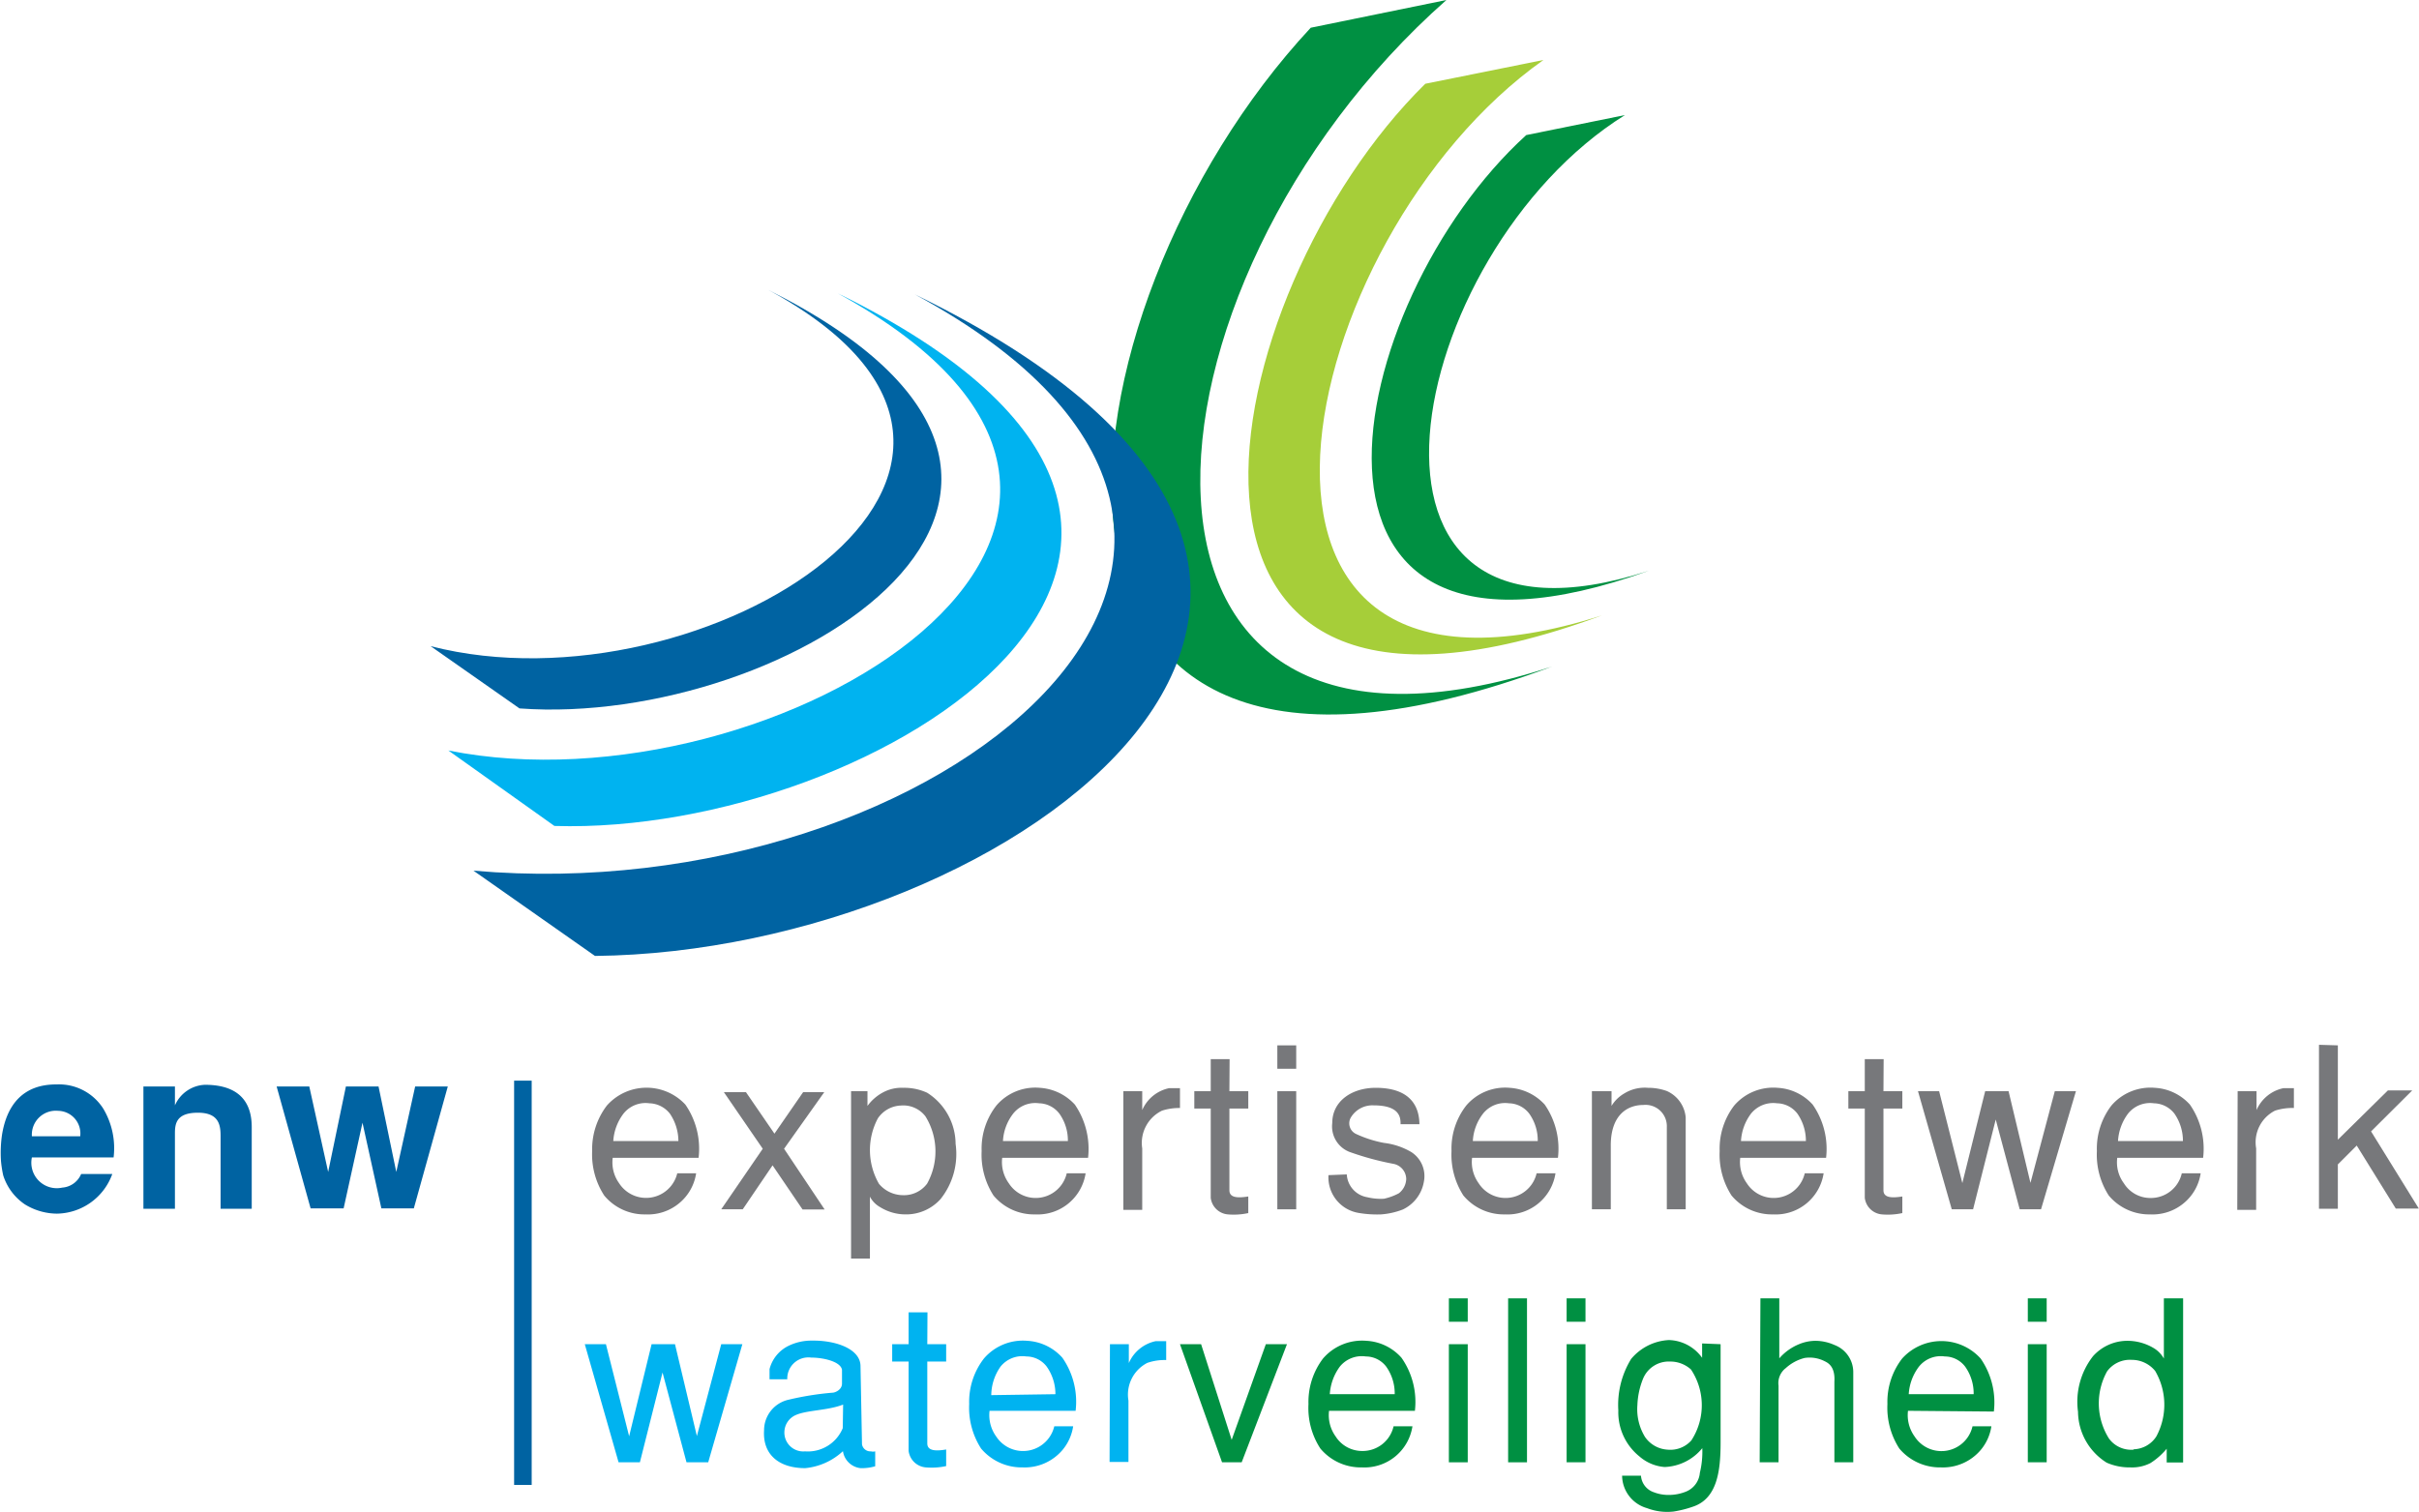 <svg id="Layer_1" data-name="Layer 1" xmlns="http://www.w3.org/2000/svg" viewBox="0 0 128.19 80.13"><path d="M89.94,114.42a1.89,1.89,0,0,0,.34,1.35,1.7,1.7,0,0,0,3.08-.53h1a2.53,2.53,0,0,1-.56,1.25,2.59,2.59,0,0,1-2.11.93,2.77,2.77,0,0,1-2.2-1,4,4,0,0,1-.64-2.36,3.82,3.82,0,0,1,.78-2.41,2.81,2.81,0,0,1,4.16-.05,4.11,4.11,0,0,1,.7,2.82Zm3.48-.89a2.6,2.6,0,0,0-.45-1.45,1.43,1.43,0,0,0-1.09-.55,1.49,1.49,0,0,0-1.37.55,2.67,2.67,0,0,0-.54,1.45Z" transform="translate(-57.47 -53.05)" style="fill:#77787b"/><path d="M96.83,117.15H95.69l2.2-3.21-2.06-3H97l1.51,2.2,1.52-2.2h1.12l-2.13,3,2.15,3.22H100l-1.59-2.34Z" transform="translate(-57.47 -53.05)" style="fill:#77787b"/><path d="M102.57,119.76v-8.87h.87v.78h0a2.44,2.44,0,0,1,.83-.72,2.07,2.07,0,0,1,1.07-.24,2.9,2.9,0,0,1,1.26.26,3.23,3.23,0,0,1,1.51,2.71,3.83,3.83,0,0,1-.8,2.93,2.45,2.45,0,0,1-1.84.81,2.55,2.55,0,0,1-1.35-.38,1.37,1.37,0,0,1-.55-.56h0v3.28Zm2.63-8.11a1.54,1.54,0,0,0-1.21.68,3.58,3.58,0,0,0,.06,3.47,1.67,1.67,0,0,0,1.24.6,1.53,1.53,0,0,0,1.31-.61,3.52,3.52,0,0,0-.09-3.57A1.48,1.48,0,0,0,105.2,111.65Z" transform="translate(-57.47 -53.05)" style="fill:#77787b"/><path d="M110.58,114.42a1.91,1.91,0,0,0,.35,1.35,1.69,1.69,0,0,0,3.07-.53h1a2.57,2.57,0,0,1-2.67,2.18,2.79,2.79,0,0,1-2.21-1,4,4,0,0,1-.63-2.36,3.71,3.71,0,0,1,.78-2.41,2.71,2.71,0,0,1,2.3-.94,2.75,2.75,0,0,1,1.86.89,4.16,4.16,0,0,1,.7,2.82Zm3.48-.89a2.45,2.45,0,0,0-.45-1.45,1.39,1.39,0,0,0-1.08-.55,1.49,1.49,0,0,0-1.37.55,2.6,2.6,0,0,0-.54,1.45Z" transform="translate(-57.47 -53.05)" style="fill:#77787b"/><path d="M117,110.89h1v1h0a2,2,0,0,1,1.42-1.16H120v1.05a3,3,0,0,0-.95.14,1.9,1.9,0,0,0-1.05,2v3.26h-1Z" transform="translate(-57.47 -53.05)" style="fill:#77787b"/><path d="M122.62,110.89h1v.92h-1v4.33c0,.4.43.42,1,.33v.88a3.64,3.64,0,0,1-1.08.07,1,1,0,0,1-.91-.88v-4.73h-.87v-.92h.87v-1.7h1Z" transform="translate(-57.47 -53.05)" style="fill:#77787b"/><path d="M126.16,109.7h-1v-1.24h1Zm0,7.45h-1v-6.26h1Z" transform="translate(-57.47 -53.05)" style="fill:#77787b"/><path d="M128.84,115.3a1.3,1.3,0,0,0,1.09,1.21,3,3,0,0,0,.88.08,3.07,3.07,0,0,0,.79-.29,1,1,0,0,0,.39-.76.83.83,0,0,0-.68-.8,15.23,15.23,0,0,1-2.32-.63,1.45,1.45,0,0,1-.92-1.53c0-1.19,1.07-1.87,2.3-1.87,2.06,0,2.31,1.23,2.32,1.93h-1c0-.32,0-1-1.43-1a1.33,1.33,0,0,0-1.22.67.62.62,0,0,0,.3.85,6.2,6.2,0,0,0,1.47.47,3.72,3.72,0,0,1,1.44.48,1.51,1.51,0,0,1,.68,1.55,2,2,0,0,1-1.12,1.5,4,4,0,0,1-1.15.26,5.76,5.76,0,0,1-1.2-.08,1.91,1.91,0,0,1-1.59-2Z" transform="translate(-57.47 -53.05)" style="fill:#77787b"/><path d="M135.48,114.42a1.91,1.91,0,0,0,.35,1.35,1.69,1.69,0,0,0,3.07-.53h1a2.57,2.57,0,0,1-2.67,2.18,2.79,2.79,0,0,1-2.21-1,4,4,0,0,1-.63-2.36,3.71,3.71,0,0,1,.78-2.41,2.71,2.71,0,0,1,2.3-.94,2.75,2.75,0,0,1,1.86.89,4.11,4.11,0,0,1,.7,2.82Zm3.48-.89a2.45,2.45,0,0,0-.45-1.45,1.39,1.39,0,0,0-1.08-.55,1.49,1.49,0,0,0-1.37.55,2.6,2.6,0,0,0-.54,1.45Z" transform="translate(-57.47 -53.05)" style="fill:#77787b"/><path d="M142.87,110.89v.78h0a1.9,1.9,0,0,1,.69-.67,2.06,2.06,0,0,1,1.24-.29,2.91,2.91,0,0,1,1,.17,1.69,1.69,0,0,1,1,1.4v4.87h-1v-4.36a1.13,1.13,0,0,0-1.25-1.17c-.83,0-1.74.52-1.72,2.2v3.33h-1v-6.26Z" transform="translate(-57.47 -53.05)" style="fill:#77787b"/><path d="M149.69,114.42a1.91,1.91,0,0,0,.35,1.35,1.69,1.69,0,0,0,3.07-.53h1a2.57,2.57,0,0,1-2.67,2.18,2.79,2.79,0,0,1-2.21-1,4,4,0,0,1-.63-2.36,3.76,3.76,0,0,1,.77-2.41,2.73,2.73,0,0,1,2.3-.94,2.7,2.7,0,0,1,1.86.89,4.11,4.11,0,0,1,.71,2.82Zm3.48-.89a2.53,2.53,0,0,0-.45-1.45,1.39,1.39,0,0,0-1.08-.55,1.51,1.51,0,0,0-1.38.55,2.68,2.68,0,0,0-.53,1.45Z" transform="translate(-57.47 -53.05)" style="fill:#77787b"/><path d="M157.28,110.89h1v.92h-1v4.33c0,.4.43.42,1,.33v.88a3.62,3.62,0,0,1-1.08.07,1,1,0,0,1-.91-.88v-4.73h-.87v-.92h.87v-1.7h1Z" transform="translate(-57.47 -53.05)" style="fill:#77787b"/><path d="M159.11,110.89h1.12l1.23,4.87,1.21-4.87h1.24l1.16,4.86,1.29-4.86h1.12l-1.85,6.26H164.5l-1.27-4.76-1.2,4.76H160.9Z" transform="translate(-57.47 -53.05)" style="fill:#77787b"/><path d="M169.67,114.42a1.86,1.86,0,0,0,.35,1.35,1.65,1.65,0,0,0,1.4.78,1.68,1.68,0,0,0,1.67-1.31h1a2.53,2.53,0,0,1-.56,1.25,2.59,2.59,0,0,1-2.11.93,2.79,2.79,0,0,1-2.2-1,4,4,0,0,1-.63-2.36,3.76,3.76,0,0,1,.77-2.41,2.73,2.73,0,0,1,2.3-.94,2.7,2.7,0,0,1,1.86.89,4.11,4.11,0,0,1,.7,2.82Zm3.48-.89a2.53,2.53,0,0,0-.45-1.45,1.41,1.41,0,0,0-1.09-.55,1.49,1.49,0,0,0-1.37.55,2.68,2.68,0,0,0-.53,1.45Z" transform="translate(-57.47 -53.05)" style="fill:#77787b"/><path d="M176.05,110.89h1v1h0a2,2,0,0,1,1.42-1.16h.56v1.05a3,3,0,0,0-1,.14,1.88,1.88,0,0,0-1,2v3.26h-1Z" transform="translate(-57.47 -53.05)" style="fill:#77787b"/><path d="M181.36,108.46v5l2.65-2.61h1.29l-2.18,2.17,2.53,4.09h-1.22l-2.07-3.34-1,1v2.35h-1v-8.69Z" transform="translate(-57.47 -53.05)" style="fill:#77787b"/><path d="M88.46,124.3h1.12l1.23,4.88L92,124.3h1.24l1.16,4.87,1.29-4.87h1.12L95,130.56H93.85l-1.27-4.76-1.2,4.76H90.25Z" transform="translate(-57.47 -53.05)" style="fill:#00b3f0"/><path d="M103.15,129.61a.45.45,0,0,0,.47.37.47.47,0,0,0,.23,0v.79a2.51,2.51,0,0,1-.78.1,1.06,1.06,0,0,1-.93-.9,3.41,3.41,0,0,1-2,.9c-1.39,0-2.26-.72-2.18-2a1.66,1.66,0,0,1,1.31-1.63,15.65,15.65,0,0,1,2.32-.37c.13,0,.5-.15.5-.48v-.74c-.09-.44-1-.64-1.63-.64a1.12,1.12,0,0,0-1.27,1.15h-.94l0-.54a1.9,1.9,0,0,1,1-1.23,2.77,2.77,0,0,1,1.29-.28,4.63,4.63,0,0,1,1.07.11c.79.18,1.43.58,1.46,1.2Zm-1-2.11c-.81.32-1.93.29-2.52.56a1,1,0,0,0-.59.84,1,1,0,0,0,1.09,1.08,2,2,0,0,0,2-1.23Z" transform="translate(-57.47 -53.05)" style="fill:#00b3f0"/><path d="M106.61,124.3h1v.92h-1v4.34c0,.39.43.42,1,.32v.88a3.62,3.62,0,0,1-1.08.07,1,1,0,0,1-.91-.88v-4.73h-.87v-.92h.87v-1.69h1Z" transform="translate(-57.47 -53.05)" style="fill:#00b3f0"/><path d="M109.91,127.83a1.93,1.93,0,0,0,.35,1.36,1.7,1.7,0,0,0,3.08-.54h1a2.53,2.53,0,0,1-.56,1.25,2.62,2.62,0,0,1-2.11.93,2.81,2.81,0,0,1-2.21-1,4,4,0,0,1-.63-2.36,3.75,3.75,0,0,1,.78-2.41,2.72,2.72,0,0,1,2.3-.94,2.69,2.69,0,0,1,1.86.9,4.08,4.08,0,0,1,.7,2.81Zm3.49-.88a2.53,2.53,0,0,0-.46-1.46,1.36,1.36,0,0,0-1.08-.54,1.48,1.48,0,0,0-1.37.54A2.67,2.67,0,0,0,110,127Z" transform="translate(-57.47 -53.05)" style="fill:#00b3f0"/><path d="M116.29,124.3h1v1h0a2,2,0,0,1,1.42-1.16h.56v1a2.8,2.8,0,0,0-1,.15,1.89,1.89,0,0,0-1,2v3.25h-1Z" transform="translate(-57.47 -53.05)" style="fill:#00b3f0"/><path d="M122.23,130.56,120,124.3h1.12l1.62,5.07,1.81-5.07h1.12l-2.4,6.26Z" transform="translate(-57.47 -53.05)" style="fill:#009042"/><path d="M127.9,127.83a1.93,1.93,0,0,0,.35,1.36,1.66,1.66,0,0,0,1.4.77,1.68,1.68,0,0,0,1.67-1.31h1a2.57,2.57,0,0,1-2.67,2.18,2.79,2.79,0,0,1-2.21-1,3.93,3.93,0,0,1-.63-2.36,3.8,3.8,0,0,1,.77-2.41,2.73,2.73,0,0,1,2.3-.94,2.67,2.67,0,0,1,1.86.9,4.08,4.08,0,0,1,.71,2.81Zm3.48-.88a2.46,2.46,0,0,0-.45-1.46,1.36,1.36,0,0,0-1.08-.54,1.5,1.5,0,0,0-1.38.54,2.76,2.76,0,0,0-.53,1.46Z" transform="translate(-57.47 -53.05)" style="fill:#009042"/><path d="M135.25,123.11h-1v-1.24h1Zm0,7.45h-1V124.3h1Z" transform="translate(-57.47 -53.05)" style="fill:#009042"/><path d="M137.39,121.87h1v8.69h-1Z" transform="translate(-57.47 -53.05)" style="fill:#009042"/><path d="M141.49,123.11h-1v-1.24h1Zm0,7.45h-1V124.3h1Z" transform="translate(-57.47 -53.05)" style="fill:#009042"/><path d="M148.65,124.3v5.2c0,1.5-.17,3-1.49,3.42a5.88,5.88,0,0,1-1,.25,3,3,0,0,1-1.41-.18,1.81,1.81,0,0,1-1.32-1.72h1a1,1,0,0,0,.69.88,2.13,2.13,0,0,0,.78.14,2.43,2.43,0,0,0,.9-.17,1.18,1.18,0,0,0,.75-1,4.78,4.78,0,0,0,.13-1.31,2.7,2.7,0,0,1-2,1,2.3,2.3,0,0,1-1.33-.56,3,3,0,0,1-1.12-2.44,4.65,4.65,0,0,1,.68-2.73,2.79,2.79,0,0,1,2-1,2.24,2.24,0,0,1,1.76.94h0v-.76Zm-1.57,1.34a1.63,1.63,0,0,0-1.11-.42,1.47,1.47,0,0,0-1.43.91,4.14,4.14,0,0,0-.3,1.4,2.82,2.82,0,0,0,.4,1.68,1.56,1.56,0,0,0,1.2.68,1.49,1.49,0,0,0,1.26-.49A3.42,3.42,0,0,0,147.08,125.64Z" transform="translate(-57.47 -53.05)" style="fill:#009042"/><path d="M150.76,121.87h1v3.18a2.78,2.78,0,0,1,1.07-.76,2.3,2.3,0,0,1,.85-.17,2.5,2.5,0,0,1,1,.22,1.54,1.54,0,0,1,1,1.46v4.76h-1v-4.27c.05-.8-.33-1-.52-1.09a1.75,1.75,0,0,0-1.06-.17,2.34,2.34,0,0,0-1,.54,1,1,0,0,0-.38.93v4.06h-1Z" transform="translate(-57.47 -53.05)" style="fill:#009042"/><path d="M158.58,127.83a1.93,1.93,0,0,0,.35,1.36,1.69,1.69,0,0,0,3.07-.54h1a2.53,2.53,0,0,1-.56,1.25,2.62,2.62,0,0,1-2.11.93,2.81,2.81,0,0,1-2.21-1,4,4,0,0,1-.63-2.36,3.75,3.75,0,0,1,.78-2.41,2.8,2.8,0,0,1,4.16,0,4.08,4.08,0,0,1,.7,2.81Zm3.48-.88a2.46,2.46,0,0,0-.45-1.46,1.36,1.36,0,0,0-1.08-.54,1.48,1.48,0,0,0-1.37.54,2.67,2.67,0,0,0-.54,1.46Z" transform="translate(-57.47 -53.05)" style="fill:#009042"/><path d="M165.93,123.11h-1v-1.24h1Zm0,7.45h-1V124.3h1Z" transform="translate(-57.47 -53.05)" style="fill:#009042"/><path d="M173.16,121.87v8.7h-.87v-.73a3.66,3.66,0,0,1-.86.76,2.13,2.13,0,0,1-1.07.23,3,3,0,0,1-1.25-.25,3.22,3.22,0,0,1-1.52-2.7,3.92,3.92,0,0,1,.8-2.95,2.45,2.45,0,0,1,1.84-.81,2.72,2.72,0,0,1,1.36.38,1.5,1.5,0,0,1,.55.56h0v-3.19Zm-2.62,8a1.48,1.48,0,0,0,1.2-.68,3.55,3.55,0,0,0-.06-3.47,1.59,1.59,0,0,0-1.24-.59,1.5,1.5,0,0,0-1.31.61,3.5,3.5,0,0,0,.1,3.56A1.46,1.46,0,0,0,170.54,129.89Z" transform="translate(-57.47 -53.05)" style="fill:#009042"/><line x1="27.71" y1="57.28" x2="27.71" y2="78.71" style="fill:none;stroke:#0063a2;stroke-width:0.931px"/><path d="M59.16,114.4a1.35,1.35,0,0,0,1.61,1.6,1.18,1.18,0,0,0,1-.72h1.65a3.17,3.17,0,0,1-2.94,2.1,3.29,3.29,0,0,1-1.69-.49,2.92,2.92,0,0,1-1.15-1.54,5.87,5.87,0,0,1-.12-.79,6.7,6.7,0,0,1,.06-1.38c.42-2.53,2.17-2.65,2.91-2.65a2.78,2.78,0,0,1,2.45,1.28,4.09,4.09,0,0,1,.55,2.59Zm2.56-1.12a1.2,1.2,0,0,0-1.17-1.35,1.27,1.27,0,0,0-1.39,1.35Z" transform="translate(-57.47 -53.05)" style="fill:#0063a2"/><path d="M65.07,110.64h1.67v1h0a1.82,1.82,0,0,1,1.59-1.09c1.48,0,2.48.62,2.48,2.24v4.33H69.16v-3.84c0-.57-.07-1.25-1.2-1.25s-1.22.56-1.22,1.09v4H65.07Z" transform="translate(-57.47 -53.05)" style="fill:#0063a2"/><path d="M73.86,110.64l1,4.53.94-4.53h1.73l.94,4.53,1-4.53H81.2l-1.8,6.46H77.68l-1-4.54-1,4.54H73.93l-1.8-6.46Z" transform="translate(-57.47 -53.05)" style="fill:#0063a2"/><path d="M139.72,88.38c-25,8.17-22.78-20.16-5.6-35.33l-7.19,1.47C112.92,69.56,109,99.87,139.72,88.38Z" transform="translate(-57.47 -53.05)" style="fill:#009042"/><path d="M142.36,85.67c-22.34,7.14-16.44-20-3.1-29.44L133,57.49C121.69,68.61,116.3,95.33,142.36,85.67Z" transform="translate(-57.47 -53.05)" style="fill:#a6ce39"/><path d="M144.85,83.3c-17.55,5.72-13-16.83-1.27-24.15l-5.23,1.06C128.58,69.09,124.15,90.76,144.85,83.3Z" transform="translate(-57.47 -53.05)" style="fill:#009042"/><path d="M105.94,68.65c24.94,13.47,1.17,32.7-23.38,30.55L89,103.72C111.13,103.49,137.65,84.07,105.94,68.65Z" transform="translate(-57.47 -53.05)" style="fill:#0063a2"/><path d="M101.87,68.6C124,80.73,98.43,96.28,81.23,92.83l5.62,4C103.89,97.36,128.72,81.76,101.87,68.6Z" transform="translate(-57.47 -53.05)" style="fill:#00b3f0"/><path d="M98.19,68.42c17.46,9.45-3.5,22.59-17.9,18.88L85,90.6C99.17,91.64,119.34,79,98.19,68.42Z" transform="translate(-57.47 -53.05)" style="fill:#0063a2"/></svg>